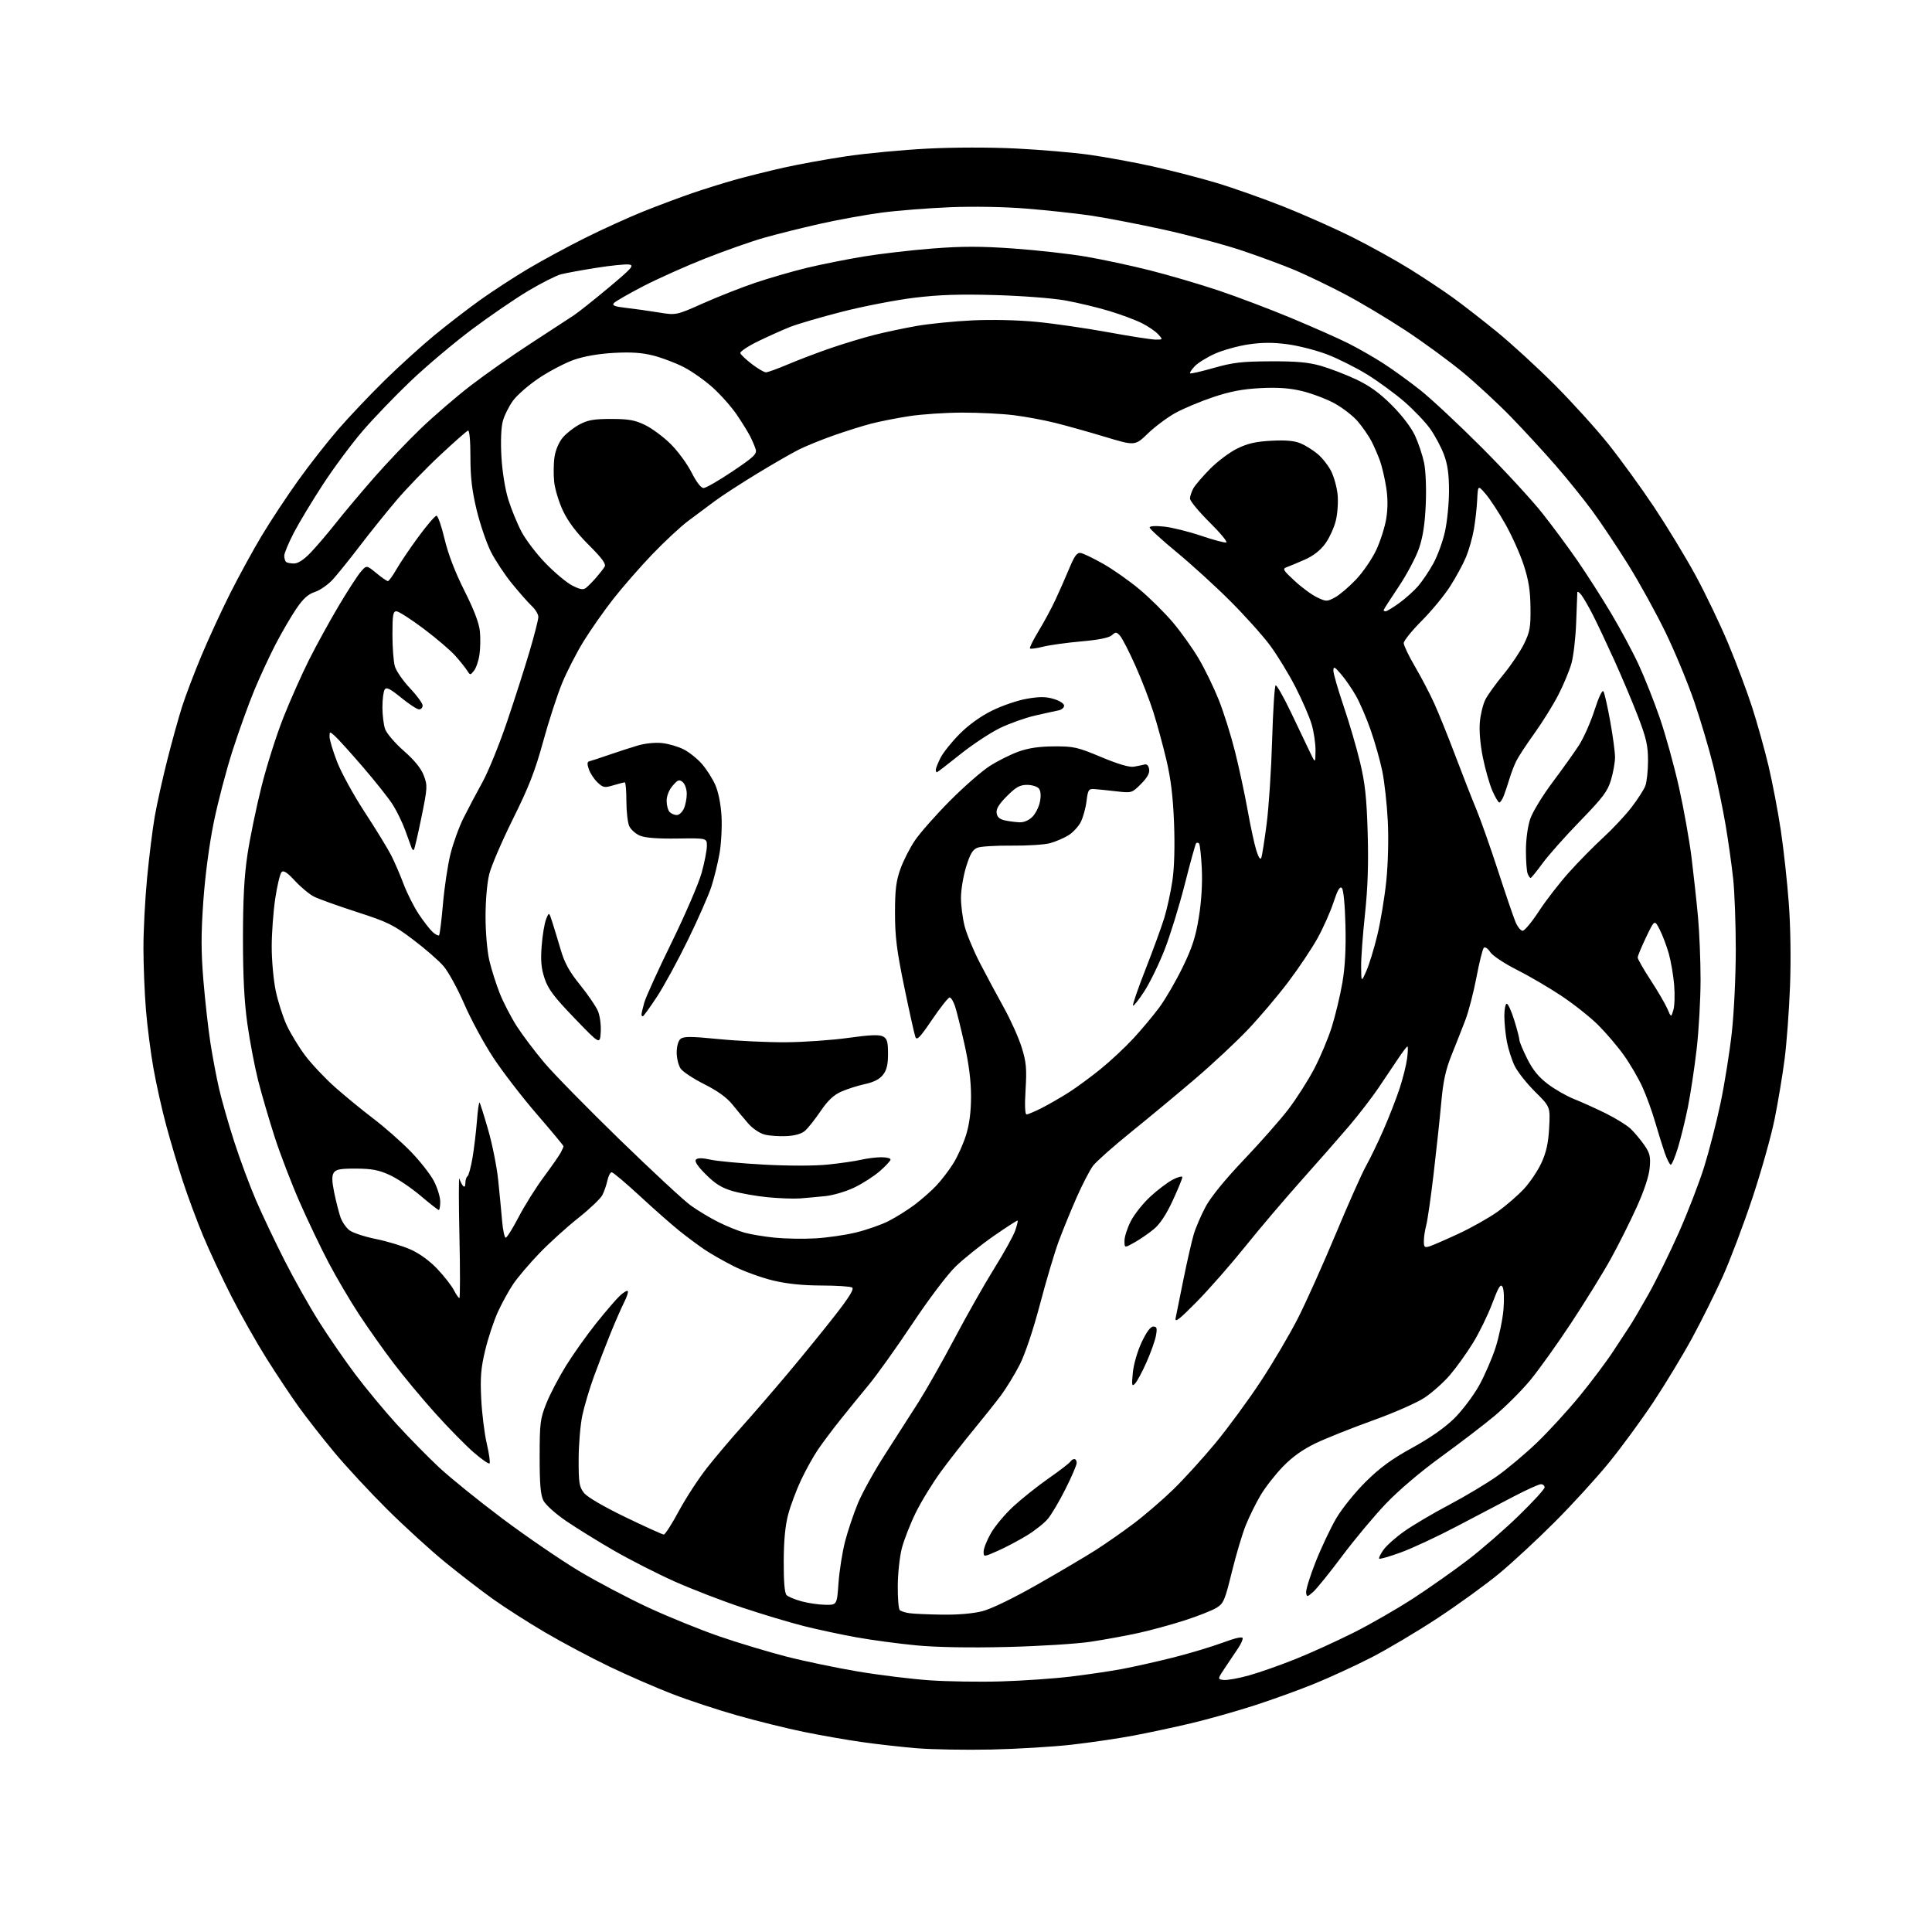<?xml version="1.0" encoding="UTF-8" standalone="no"?>
<svg 
  version="1.1" 
  xmlns="http://www.w3.org/2000/svg" 
  xmlns:xlink="http://www.w3.org/1999/xlink" 
  xmlns:svg="http://www.w3.org/2000/svg"
  xmlns:rdf="http://www.w3.org/1999/02/22-rdf-syntax-ns#"
  xmlns:cc="http://creativecommons.org/ns#"
  xmlns:dc="http://purl.org/dc/elements/1.1/"
  viewBox="0 0 768 768"
  width="768"
  height="768"
>
<style>svg {background-color: white; }</style>"
<path stroke="none" fill="black" fill-rule="evenodd" d="M394.00,695.47C383.82,695.68 370.55,695.46 364.50,694.96C358.45,694.46 348.55,693.35 342.50,692.48C336.45,691.62 326.10,689.80 319.50,688.45C312.90,687.10 301.09,684.18 293.26,681.96C285.42,679.75 273.72,675.89 267.26,673.39C260.79,670.90 249.52,665.99 242.22,662.48C234.91,658.97 223.44,652.87 216.72,648.93C210.00,644.98 200.68,639.02 196.00,635.68C191.32,632.34 182.78,625.76 177.01,621.05C171.24,616.35 160.85,606.88 153.93,600.00C147.00,593.12 137.52,582.90 132.85,577.27C128.17,571.65 121.84,563.55 118.76,559.27C115.69,555.00 109.92,546.33 105.94,540.00C101.96,533.67 95.67,522.55 91.96,515.27C88.26,508.00 83.21,497.20 80.74,491.27C78.28,485.35 74.64,475.55 72.66,469.50C70.68,463.45 67.71,453.46 66.05,447.29C64.39,441.13 62.13,431.00 61.02,424.79C59.91,418.58 58.56,408.10 58.02,401.50C57.48,394.90 57.02,383.83 57.02,376.91C57.01,369.99 57.66,357.39 58.48,348.91C59.29,340.43 60.66,329.46 61.52,324.52C62.39,319.58 64.63,309.45 66.52,302.02C68.40,294.58 71.06,285.01 72.43,280.75C73.79,276.49 77.22,267.49 80.03,260.75C82.85,254.01 87.98,242.88 91.43,236.00C94.89,229.12 100.55,218.78 104.01,213.00C107.47,207.22 114.01,197.32 118.53,191.00C123.06,184.68 130.29,175.45 134.60,170.50C138.91,165.55 147.15,156.87 152.90,151.22C158.66,145.56 167.58,137.47 172.72,133.24C177.87,129.01 186.00,122.74 190.79,119.31C195.58,115.88 204.09,110.34 209.69,106.99C215.30,103.65 225.65,98.04 232.69,94.53C239.74,91.02 250.22,86.26 256.00,83.95C261.77,81.65 270.32,78.45 275.00,76.84C279.68,75.24 287.32,72.84 292.00,71.52C296.68,70.20 305.45,68.01 311.50,66.65C317.55,65.29 328.86,63.24 336.63,62.09C344.41,60.94 358.81,59.59 368.63,59.08C379.15,58.54 393.70,58.52 404.00,59.04C413.62,59.52 426.68,60.64 433.00,61.52C439.32,62.40 450.57,64.47 458.00,66.10C465.43,67.74 476.90,70.70 483.50,72.68C490.10,74.66 502.14,78.92 510.27,82.14C518.39,85.36 530.76,90.87 537.77,94.38C544.77,97.89 555.00,103.57 560.50,106.99C566.00,110.42 573.65,115.49 577.50,118.27C581.35,121.05 589.23,127.17 595.00,131.87C600.77,136.57 611.13,146.06 618.01,152.96C624.90,159.86 634.49,170.45 639.33,176.50C644.17,182.55 652.34,193.80 657.48,201.50C662.61,209.20 670.03,221.41 673.97,228.64C677.90,235.86 683.75,248.07 686.97,255.76C690.19,263.45 694.47,274.86 696.49,281.11C698.51,287.36 701.45,297.88 703.02,304.48C704.58,311.09 706.78,322.57 707.89,330.00C709.01,337.43 710.44,350.48 711.07,359.00C711.77,368.32 711.96,381.47 711.56,392.00C711.20,401.62 710.23,414.68 709.41,421.00C708.60,427.32 706.81,438.05 705.44,444.84C704.07,451.63 700.08,465.80 696.57,476.34C693.06,486.88 687.76,500.90 684.78,507.51C681.80,514.11 676.34,525.08 672.65,531.88C668.95,538.68 662.03,550.12 657.27,557.30C652.51,564.47 644.55,575.33 639.59,581.42C634.62,587.52 624.92,598.14 618.03,605.03C611.14,611.93 601.23,621.12 596.00,625.45C590.77,629.79 579.75,637.78 571.50,643.21C563.25,648.63 551.30,655.73 544.94,658.98C538.58,662.22 528.46,666.89 522.44,669.33C516.42,671.78 505.70,675.66 498.61,677.95C491.52,680.24 480.27,683.41 473.61,685.00C466.95,686.58 456.55,688.80 450.50,689.94C444.45,691.08 433.43,692.70 426.00,693.54C418.57,694.38 404.18,695.25 394.00,695.47zM398.00,668.38C406.52,668.13 418.94,667.27 425.60,666.47C432.25,665.67 441.47,664.31 446.10,663.44C450.72,662.57 459.75,660.55 466.16,658.94C472.57,657.33 481.46,654.67 485.91,653.03C491.33,651.03 494.00,650.45 493.99,651.28C493.99,651.95 493.20,653.66 492.24,655.09C491.29,656.51 489.02,659.89 487.21,662.59C483.91,667.50 483.91,667.50 486.42,667.81C487.80,667.98 492.36,667.16 496.57,665.98C500.77,664.80 509.07,661.88 515.01,659.49C520.96,657.11 531.32,652.39 538.05,649.02C544.78,645.64 555.49,639.48 561.86,635.33C568.23,631.17 577.94,624.34 583.43,620.14C588.93,615.94 598.06,608.00 603.72,602.50C609.38,597.00 614.01,591.94 614.01,591.25C614.00,590.56 613.34,590.00 612.53,590.00C611.72,590.00 606.89,592.18 601.78,594.85C596.68,597.51 586.33,602.93 578.80,606.90C571.26,610.86 561.42,615.45 556.92,617.09C552.42,618.73 548.52,619.86 548.26,619.59C548.00,619.33 548.76,617.74 549.96,616.06C551.15,614.38 554.91,611.05 558.32,608.65C561.72,606.26 569.67,601.56 576.00,598.22C582.33,594.87 590.85,589.78 594.94,586.91C599.03,584.03 606.18,578.04 610.83,573.59C615.49,569.14 623.19,560.73 627.96,554.91C632.73,549.08 638.80,540.98 641.44,536.91C644.09,532.83 647.01,528.38 647.95,527.00C648.88,525.62 652.18,520.00 655.28,514.50C658.37,509.00 663.82,497.94 667.37,489.92C670.93,481.91 675.44,470.21 677.41,463.92C679.38,457.64 682.32,446.20 683.94,438.50C685.56,430.80 687.58,418.11 688.44,410.29C689.30,402.48 690.00,387.72 690.00,377.50C690.00,367.28 689.53,354.55 688.95,349.21C688.37,343.87 687.03,334.32 685.96,328.00C684.90,321.68 682.70,311.10 681.07,304.50C679.45,297.90 676.05,286.43 673.52,279.00C670.98,271.57 665.86,259.20 662.13,251.50C658.40,243.80 651.71,231.65 647.26,224.50C642.81,217.35 636.35,207.68 632.90,203.00C629.45,198.32 622.91,190.22 618.37,185.00C613.83,179.78 605.93,171.18 600.81,165.91C595.69,160.63 587.07,152.64 581.66,148.14C576.25,143.65 565.90,136.07 558.66,131.31C551.42,126.55 540.55,120.06 534.50,116.89C528.45,113.71 519.73,109.51 515.12,107.54C510.51,105.57 500.83,101.99 493.62,99.57C486.40,97.16 472.18,93.37 462.00,91.15C451.82,88.93 438.77,86.43 433.00,85.60C427.23,84.78 415.98,83.57 408.00,82.92C399.40,82.22 387.11,82.00 377.79,82.37C369.15,82.72 356.89,83.68 350.56,84.51C344.22,85.34 333.06,87.37 325.77,89.01C318.47,90.66 308.45,93.17 303.50,94.58C298.55,96.00 288.20,99.65 280.50,102.68C272.80,105.71 261.66,110.69 255.74,113.75C249.83,116.81 244.54,119.85 243.99,120.52C243.23,121.42 244.41,121.88 248.74,122.37C251.91,122.72 257.71,123.54 261.64,124.18C268.78,125.35 268.78,125.35 279.46,120.59C285.34,117.97 294.72,114.27 300.32,112.38C305.92,110.49 315.10,107.84 320.72,106.48C326.34,105.12 336.47,103.10 343.22,101.98C349.97,100.87 362.36,99.43 370.75,98.78C382.49,97.87 389.86,97.87 402.81,98.78C412.07,99.44 425.00,100.88 431.57,102.00C438.13,103.12 449.67,105.59 457.20,107.49C464.74,109.40 476.98,112.99 484.39,115.48C491.81,117.97 504.87,122.92 513.41,126.48C521.95,130.04 532.13,134.55 536.02,136.51C539.91,138.47 546.11,142.01 549.79,144.38C553.48,146.75 560.10,151.53 564.50,155.01C568.90,158.49 579.94,168.80 589.04,177.92C598.14,187.04 608.96,198.78 613.09,204.00C617.22,209.22 623.55,217.78 627.15,223.00C630.75,228.22 636.71,237.54 640.38,243.69C644.06,249.85 649.01,259.07 651.38,264.19C653.76,269.31 657.57,278.93 659.85,285.56C662.13,292.20 665.55,304.57 667.44,313.06C669.33,321.55 671.58,334.12 672.43,341.00C673.27,347.88 674.43,358.45 674.98,364.50C675.54,370.55 676.00,381.80 676.00,389.50C676.00,397.20 675.30,409.57 674.45,417.00C673.59,424.43 672.02,434.83 670.96,440.12C669.89,445.41 668.09,452.72 666.97,456.37C665.84,460.02 664.58,463.00 664.16,463.00C663.74,463.00 662.66,460.86 661.75,458.25C660.85,455.64 659.13,450.12 657.94,446.00C656.75,441.88 654.49,435.64 652.91,432.15C651.33,428.66 648.00,422.95 645.50,419.45C643.01,415.96 638.39,410.54 635.23,407.40C632.08,404.27 625.45,399.03 620.50,395.75C615.55,392.47 607.57,387.81 602.77,385.40C597.90,382.94 593.31,379.88 592.38,378.45C591.43,377.01 590.33,376.27 589.84,376.76C589.36,377.24 588.05,382.50 586.92,388.46C585.79,394.41 583.82,402.03 582.54,405.39C581.25,408.75 578.80,415.00 577.07,419.28C574.67,425.24 573.70,429.68 572.92,438.28C572.36,444.45 571.00,457.15 569.90,466.50C568.80,475.85 567.48,485.07 566.96,487.00C566.44,488.93 566.01,491.77 566.01,493.32C566.00,495.78 566.28,496.05 568.25,495.44C569.49,495.06 574.70,492.79 579.83,490.40C584.96,488.02 591.94,484.08 595.34,481.65C598.74,479.22 603.47,475.12 605.85,472.54C608.23,469.96 611.35,465.30 612.78,462.18C614.70,457.98 615.49,454.34 615.82,448.23C616.25,439.96 616.25,439.96 610.21,433.97C606.89,430.68 603.24,426.06 602.10,423.71C600.96,421.36 599.57,417.02 599.01,414.08C598.46,411.14 598.00,406.54 598.00,403.86C598.00,401.19 598.43,399.00 598.96,399.00C599.49,399.00 600.84,401.97 601.96,405.61C603.08,409.24 604.00,412.77 604.00,413.45C604.00,414.12 605.39,417.47 607.10,420.88C609.33,425.35 611.64,428.17 615.35,430.97C618.18,433.10 622.86,435.77 625.74,436.90C628.62,438.04 634.25,440.58 638.24,442.54C642.23,444.51 646.73,447.30 648.23,448.73C649.73,450.17 652.15,453.05 653.61,455.15C655.87,458.42 656.18,459.73 655.78,464.23C655.48,467.58 653.58,473.32 650.55,480.00C647.93,485.77 643.34,494.93 640.34,500.36C637.35,505.78 630.26,517.25 624.59,525.86C618.92,534.46 611.49,544.84 608.07,548.93C604.65,553.01 598.40,559.24 594.18,562.78C589.96,566.31 580.37,573.65 572.87,579.09C564.63,585.07 555.91,592.49 550.82,597.84C546.18,602.71 538.38,612.05 533.49,618.60C528.60,625.14 523.45,631.52 522.05,632.76C519.65,634.89 519.48,634.91 519.20,633.13C519.03,632.09 520.74,626.57 522.99,620.87C525.25,615.17 528.95,607.35 531.21,603.50C533.48,599.65 538.75,593.12 542.92,589.00C548.59,583.39 553.26,579.98 561.42,575.50C568.47,571.63 574.39,567.49 578.10,563.83C581.26,560.70 585.68,554.85 587.93,550.83C590.17,546.80 593.14,539.96 594.53,535.62C595.91,531.29 597.32,524.50 597.66,520.53C598.00,516.46 597.84,512.54 597.30,511.57C596.52,510.17 595.71,511.46 593.17,518.21C591.43,522.81 587.99,529.86 585.51,533.87C583.04,537.88 578.95,543.58 576.42,546.54C573.89,549.50 569.34,553.57 566.30,555.59C563.25,557.62 554.04,561.67 545.64,564.68C537.31,567.67 527.12,571.74 523.00,573.71C517.89,576.17 513.75,579.11 510.00,582.98C506.98,586.10 502.99,591.20 501.15,594.30C499.30,597.40 496.65,602.77 495.25,606.22C493.85,609.67 491.35,618.07 489.68,624.87C486.92,636.17 486.39,637.40 483.58,639.13C481.88,640.18 476.23,642.41 471.00,644.10C465.77,645.79 457.47,648.06 452.55,649.14C447.62,650.22 439.07,651.79 433.55,652.62C428.02,653.46 413.07,654.39 400.32,654.70C385.55,655.06 372.50,654.83 364.37,654.07C357.35,653.41 346.63,651.97 340.55,650.88C334.47,649.79 325.00,647.76 319.50,646.38C314.00,644.99 302.98,641.68 295.00,639.02C287.02,636.36 274.91,631.68 268.07,628.62C261.24,625.56 250.44,620.06 244.07,616.39C237.71,612.72 229.13,607.41 225.01,604.60C220.83,601.75 216.85,598.16 216.01,596.49C214.88,594.23 214.51,589.95 214.52,579.00C214.53,565.69 214.75,563.96 217.17,557.89C218.62,554.25 222.14,547.52 224.99,542.92C227.84,538.32 233.24,530.72 236.99,526.03C240.74,521.34 244.97,516.41 246.40,515.08C247.82,513.75 249.24,512.91 249.54,513.21C249.85,513.51 249.21,515.50 248.13,517.63C247.05,519.76 244.61,525.33 242.71,530.00C240.82,534.67 237.84,542.40 236.10,547.17C234.36,551.93 232.28,558.91 231.48,562.67C230.69,566.43 230.03,574.28 230.02,580.12C230.00,589.45 230.26,591.06 232.13,593.44C233.43,595.10 239.84,598.85 248.59,603.08C256.47,606.88 263.34,610.00 263.87,610.00C264.40,610.00 267.12,605.76 269.91,600.57C272.71,595.38 277.78,587.62 281.18,583.32C284.58,579.02 290.80,571.67 295.00,567.00C299.20,562.33 307.47,552.75 313.37,545.73C319.27,538.70 327.67,528.37 332.03,522.77C337.62,515.60 339.60,512.36 338.73,511.81C338.05,511.38 332.55,511.02 326.50,511.01C319.06,510.99 312.83,510.35 307.26,509.01C302.73,507.92 295.75,505.39 291.76,503.39C287.77,501.38 282.48,498.36 280.00,496.68C277.52,495.00 273.02,491.65 270.00,489.23C266.98,486.80 259.92,480.59 254.33,475.41C248.73,470.24 243.71,466.00 243.16,466.00C242.61,466.00 241.84,467.46 241.46,469.25C241.07,471.04 240.17,473.65 239.45,475.06C238.73,476.47 234.40,480.59 229.82,484.22C225.25,487.85 218.32,494.12 214.44,498.16C210.55,502.20 205.90,507.67 204.09,510.31C202.29,512.96 199.50,518.04 197.88,521.60C196.26,525.17 194.00,532.00 192.86,536.79C191.17,543.83 190.87,547.52 191.29,556.00C191.57,561.77 192.56,569.79 193.49,573.82C194.43,577.85 194.93,581.41 194.60,581.73C194.28,582.06 191.42,580.07 188.26,577.32C185.09,574.57 178.28,567.64 173.13,561.91C167.97,556.19 160.47,547.17 156.45,541.89C152.42,536.60 146.22,527.82 142.66,522.39C139.10,516.95 133.70,507.77 130.66,502.00C127.62,496.23 122.45,485.43 119.18,478.00C115.91,470.57 111.42,458.88 109.19,452.00C106.97,445.12 104.01,434.99 102.61,429.48C101.22,423.96 99.29,413.84 98.33,406.98C97.10,398.21 96.58,388.11 96.58,373.00C96.59,357.37 97.08,348.23 98.40,339.50C99.40,332.90 101.91,320.75 103.99,312.50C106.06,304.25 110.00,291.88 112.74,285.00C115.48,278.12 120.04,267.88 122.88,262.23C125.72,256.58 130.96,247.04 134.53,241.02C138.10,235.01 142.08,228.85 143.37,227.35C145.72,224.62 145.72,224.62 149.59,227.81C151.72,229.57 153.78,231.00 154.19,231.00C154.59,231.00 156.14,228.86 157.63,226.25C159.13,223.64 163.08,217.79 166.42,213.26C169.77,208.72 172.96,205.01 173.51,205.01C174.07,205.00 175.51,209.16 176.72,214.25C178.15,220.28 180.90,227.43 184.61,234.81C188.43,242.40 190.46,247.73 190.77,251.01C191.03,253.69 190.95,257.88 190.58,260.31C190.22,262.74 189.25,265.58 188.42,266.61C186.96,268.46 186.90,268.46 185.71,266.58C185.05,265.52 182.96,262.91 181.08,260.78C179.21,258.64 173.51,253.77 168.43,249.95C163.35,246.13 158.47,243.00 157.59,243.00C156.25,243.00 156.00,244.45 156.00,252.26C156.00,257.35 156.43,263.02 156.96,264.87C157.49,266.72 160.19,270.63 162.96,273.55C165.73,276.48 168.00,279.58 168.00,280.44C168.00,281.30 167.37,282.00 166.59,282.00C165.82,282.00 162.62,279.91 159.49,277.36C155.00,273.71 153.60,273.02 152.91,274.11C152.43,274.87 152.02,278.02 152.02,281.10C152.01,284.18 152.49,288.10 153.08,289.80C153.67,291.50 157.01,295.40 160.50,298.47C164.77,302.21 167.38,305.42 168.46,308.27C169.98,312.29 169.94,313.10 167.52,324.92C166.13,331.76 164.77,337.56 164.52,337.82C164.26,338.08 163.83,337.66 163.56,336.89C163.29,336.13 162.15,333.00 161.04,329.95C159.92,326.90 157.71,322.36 156.13,319.87C154.55,317.38 149.22,310.65 144.28,304.92C139.34,299.19 134.33,293.64 133.15,292.60C131.02,290.71 131.00,290.72 131.00,292.88C131.00,294.08 132.35,298.58 134.01,302.87C135.67,307.16 140.64,316.21 145.06,322.96C149.48,329.72 154.19,337.42 155.53,340.06C156.87,342.71 159.09,347.84 160.45,351.47C161.82,355.09 164.52,360.45 166.45,363.36C168.39,366.28 170.88,369.49 171.99,370.49C173.10,371.50 174.25,372.09 174.53,371.80C174.82,371.52 175.51,365.93 176.08,359.39C176.64,352.85 177.97,343.96 179.03,339.64C180.09,335.32 182.45,328.79 184.27,325.14C186.09,321.49 189.48,315.09 191.79,310.92C194.10,306.74 198.49,295.94 201.55,286.92C204.61,277.89 208.66,265.24 210.55,258.81C212.45,252.38 214.00,246.27 214.00,245.24C214.00,244.20 212.84,242.26 211.41,240.92C209.99,239.59 206.44,235.57 203.53,232.00C200.62,228.43 196.83,222.69 195.10,219.25C193.38,215.81 190.85,208.38 189.48,202.75C187.63,195.07 187.00,189.78 187.00,181.67C187.00,175.13 186.62,170.97 186.03,171.17C185.50,171.35 180.49,175.77 174.90,180.99C169.31,186.21 161.48,194.31 157.52,198.99C153.55,203.67 147.05,211.76 143.08,216.96C139.10,222.17 134.29,228.15 132.39,230.25C130.50,232.35 127.27,234.62 125.22,235.29C122.47,236.19 120.53,237.94 117.77,242.00C115.72,245.03 112.05,251.32 109.61,256.00C107.18,260.68 103.35,268.93 101.10,274.35C98.85,279.77 94.96,290.57 92.46,298.35C89.95,306.13 86.57,319.02 84.95,327.00C83.17,335.74 81.53,348.16 80.82,358.29C79.90,371.38 79.91,378.33 80.86,389.79C81.54,397.88 82.78,409.00 83.63,414.50C84.48,420.00 86.04,428.24 87.09,432.80C88.14,437.37 90.85,446.82 93.10,453.80C95.35,460.79 99.23,471.23 101.71,477.00C104.20,482.77 109.31,493.57 113.09,501.00C116.86,508.43 123.00,519.34 126.73,525.25C130.45,531.17 136.96,540.62 141.19,546.25C145.43,551.89 152.85,560.84 157.69,566.15C162.54,571.46 170.12,579.18 174.54,583.31C178.97,587.44 190.29,596.60 199.71,603.66C209.13,610.72 222.75,620.04 229.97,624.38C237.18,628.71 249.71,635.31 257.80,639.06C265.88,642.80 278.57,647.95 286.00,650.50C293.43,653.05 305.35,656.65 312.50,658.49C319.65,660.33 332.51,663.01 341.07,664.45C349.64,665.89 362.46,667.46 369.57,667.95C376.68,668.44 389.48,668.64 398.00,668.38zM374.54,641.85C380.81,641.94 386.82,641.42 390.54,640.46C394.13,639.53 402.87,635.29 412.50,629.80C421.30,624.79 431.65,618.67 435.50,616.21C439.35,613.76 446.10,609.05 450.50,605.75C454.90,602.45 462.03,596.32 466.35,592.12C470.67,587.93 478.29,579.55 483.28,573.50C488.27,567.45 496.33,556.46 501.19,549.07C506.05,541.68 512.68,530.43 515.92,524.07C519.16,517.71 525.94,502.60 530.99,490.50C536.04,478.40 541.45,466.25 543.01,463.50C544.56,460.75 547.66,454.36 549.88,449.30C552.10,444.24 555.00,436.81 556.33,432.80C557.65,428.78 559.01,423.36 559.35,420.75C559.69,418.14 559.74,416.00 559.47,416.00C559.20,416.00 557.52,418.20 555.74,420.89C553.96,423.58 550.40,428.87 547.84,432.64C545.27,436.41 540.12,443.10 536.38,447.50C532.64,451.90 524.15,461.57 517.52,469.00C510.88,476.43 500.75,488.35 495.01,495.50C489.26,502.65 480.58,512.55 475.70,517.50C468.81,524.50 466.95,525.94 467.32,524.00C467.58,522.62 468.99,515.65 470.45,508.50C471.91,501.35 473.74,493.35 474.51,490.73C475.28,488.11 477.39,483.18 479.20,479.78C481.29,475.86 486.86,469.01 494.49,460.98C501.10,454.04 509.07,444.99 512.21,440.87C515.34,436.76 519.92,429.59 522.37,424.95C524.82,420.30 528.00,412.74 529.43,408.14C530.87,403.54 532.75,395.67 533.61,390.67C534.68,384.45 535.07,377.21 534.84,367.83C534.64,359.68 534.06,353.65 533.41,353.00C532.61,352.21 531.70,353.79 530.08,358.71C528.86,362.44 526.02,368.83 523.77,372.90C521.53,376.97 516.27,384.83 512.10,390.35C507.92,395.88 500.70,404.40 496.05,409.29C491.41,414.18 481.96,423.00 475.05,428.89C468.15,434.78 456.74,444.26 449.69,449.95C442.65,455.63 435.82,461.69 434.52,463.39C433.23,465.10 430.28,470.77 427.98,476.00C425.68,481.23 422.46,489.09 420.84,493.47C419.21,497.86 415.88,509.07 413.43,518.39C410.75,528.56 407.53,538.16 405.38,542.42C403.41,546.31 399.93,551.98 397.66,555.00C395.38,558.02 390.54,564.10 386.90,568.50C383.27,572.90 377.53,580.24 374.16,584.81C370.79,589.39 366.23,596.81 364.03,601.31C361.82,605.82 359.33,612.20 358.48,615.50C357.63,618.80 356.91,625.49 356.88,630.36C356.84,635.23 357.19,639.58 357.66,640.03C358.12,640.48 359.85,641.04 361.50,641.27C363.15,641.51 369.02,641.77 374.54,641.85zM328.10,637.93C332.70,638.00 332.70,638.00 333.32,629.25C333.67,624.44 334.83,617.05 335.91,612.82C337.00,608.60 339.31,601.72 341.05,597.53C342.79,593.35 347.62,584.65 351.77,578.21C355.92,571.77 361.91,562.43 365.07,557.45C368.23,552.47 374.73,541.00 379.51,531.95C384.29,522.90 391.36,510.43 395.22,504.23C399.09,498.03 402.83,491.28 403.54,489.23C404.24,487.18 404.69,485.37 404.53,485.20C404.37,485.04 400.04,487.83 394.91,491.40C389.78,494.98 382.99,500.43 379.82,503.51C376.53,506.71 369.14,516.50 362.61,526.31C356.32,535.76 348.54,546.65 345.33,550.51C342.13,554.37 337.00,560.67 333.94,564.51C330.88,568.35 326.92,573.64 325.14,576.26C323.36,578.87 320.36,584.27 318.47,588.26C316.59,592.24 314.27,598.42 313.32,602.00C312.14,606.41 311.57,612.42 311.54,620.70C311.51,628.85 311.90,633.30 312.69,634.09C313.34,634.74 316.04,635.86 318.69,636.57C321.34,637.28 325.57,637.90 328.10,637.93zM396.61,616.50C391.00,618.97 391.00,618.97 391.01,616.74C391.01,615.51 392.33,612.22 393.92,609.44C395.52,606.66 399.50,601.90 402.78,598.87C406.05,595.84 412.35,590.82 416.79,587.71C421.22,584.61 425.13,581.60 425.48,581.03C425.83,580.46 426.54,580.00 427.06,580.00C427.58,580.00 428.00,580.68 428.00,581.52C428.00,582.36 426.01,587.01 423.57,591.86C421.13,596.71 417.96,602.08 416.51,603.80C415.07,605.52 411.26,608.52 408.05,610.47C404.84,612.42 399.69,615.13 396.61,616.50zM451.20,550.00C449.94,551.31 449.83,550.77 450.31,545.69C450.63,542.39 452.14,537.17 453.80,533.61C455.73,529.50 457.33,527.33 458.45,527.33C459.87,527.33 460.05,527.95 459.51,530.92C459.16,532.89 457.47,537.65 455.76,541.50C454.05,545.35 452.00,549.17 451.20,550.00zM182.61,516.00C182.92,516.00 182.93,504.86 182.63,491.25C182.33,477.64 182.33,467.40 182.64,468.50C182.94,469.60 183.60,470.93 184.10,471.45C184.65,472.03 185.00,471.57 185.00,470.26C185.00,469.08 185.37,467.89 185.83,467.60C186.29,467.32 187.18,464.03 187.82,460.30C188.45,456.56 189.24,449.98 189.58,445.68C189.91,441.37 190.38,438.05 190.62,438.29C190.87,438.53 192.41,443.40 194.05,449.12C195.70,454.83 197.48,463.77 198.03,469.00C198.57,474.23 199.27,481.54 199.59,485.25C199.90,488.96 200.55,492.00 201.03,492.00C201.51,492.00 203.82,488.30 206.17,483.79C208.52,479.27 212.99,472.14 216.11,467.94C219.22,463.74 222.27,459.36 222.88,458.22C223.50,457.07 224.00,455.91 224.00,455.65C224.00,455.38 219.20,449.61 213.34,442.83C207.48,436.05 199.66,425.89 195.97,420.24C192.27,414.60 187.12,405.07 184.53,399.06C181.93,393.05 178.24,386.31 176.34,384.09C174.44,381.86 168.97,377.10 164.19,373.50C156.38,367.61 154.12,366.50 141.78,362.51C134.23,360.07 126.58,357.33 124.78,356.40C122.97,355.48 119.59,352.67 117.26,350.15C114.18,346.82 112.73,345.87 111.93,346.67C111.32,347.28 110.19,351.99 109.42,357.14C108.65,362.29 108.01,370.91 108.01,376.29C108.00,381.68 108.71,389.53 109.58,393.75C110.45,397.96 112.41,404.13 113.93,407.45C115.46,410.78 118.82,416.29 121.40,419.71C123.99,423.12 129.34,428.78 133.30,432.28C137.26,435.79 144.10,441.39 148.50,444.73C152.90,448.08 159.50,453.89 163.18,457.66C166.85,461.42 171.01,466.70 172.43,469.40C173.84,472.09 175.00,475.81 175.00,477.65C175.00,479.49 174.74,481.00 174.43,481.00C174.11,481.00 170.85,478.45 167.18,475.33C163.50,472.22 158.03,468.52 155.00,467.13C150.63,465.11 147.89,464.58 141.62,464.54C135.28,464.51 133.54,464.83 132.66,466.20C131.87,467.43 131.93,469.58 132.85,474.06C133.55,477.45 134.66,481.82 135.31,483.77C135.97,485.71 137.62,488.12 139.00,489.12C140.38,490.12 145.10,491.66 149.50,492.54C153.90,493.43 160.08,495.30 163.22,496.70C166.77,498.28 170.81,501.22 173.85,504.43C176.54,507.28 179.49,511.05 180.40,512.81C181.31,514.56 182.30,516.00 182.61,516.00zM450.99,493.89C447.00,496.13 447.00,496.13 447.00,493.21C447.00,491.61 448.14,488.09 449.53,485.40C450.91,482.70 454.40,478.32 457.28,475.66C460.15,473.01 464.19,469.96 466.25,468.89C468.31,467.83 470.00,467.41 470.00,467.96C470.00,468.51 468.27,472.71 466.16,477.28C463.59,482.84 461.10,486.60 458.64,488.62C456.62,490.29 453.18,492.66 450.99,493.89zM324.00,492.28C328.68,492.02 335.96,490.97 340.18,489.95C344.41,488.93 350.24,486.90 353.14,485.43C356.04,483.96 360.69,481.06 363.46,478.99C366.23,476.91 370.14,473.48 372.15,471.36C374.16,469.24 377.22,465.25 378.94,462.50C380.66,459.75 382.96,454.64 384.04,451.14C385.37,446.82 386.00,441.91 386.00,435.77C386.00,429.68 385.15,422.96 383.40,415.13C381.97,408.75 380.28,401.95 379.65,400.03C379.02,398.10 378.05,396.52 377.50,396.51C376.95,396.51 373.82,400.46 370.54,405.30C365.63,412.53 364.45,413.75 363.87,412.17C363.48,411.12 361.50,402.21 359.47,392.38C356.47,377.85 355.78,372.35 355.78,363.00C355.77,353.82 356.20,350.29 357.90,345.50C359.06,342.20 361.70,337.02 363.76,334.00C365.82,330.98 372.06,323.92 377.62,318.32C383.19,312.72 390.31,306.50 393.45,304.49C396.59,302.48 401.71,299.92 404.83,298.79C408.80,297.36 413.05,296.73 419.00,296.70C426.81,296.65 428.33,297.00 437.73,300.94C444.48,303.77 448.90,305.07 450.73,304.77C452.25,304.51 454.16,304.12 454.98,303.90C455.90,303.65 456.58,304.35 456.80,305.78C457.04,307.35 456.02,309.18 453.54,311.66C449.95,315.25 449.89,315.27 443.71,314.56C440.30,314.16 436.38,313.76 435.01,313.67C432.74,313.51 432.47,313.94 431.90,318.54C431.55,321.31 430.51,325.04 429.59,326.83C428.66,328.62 426.46,330.97 424.70,332.06C422.94,333.14 419.70,334.53 417.50,335.15C415.30,335.77 408.45,336.22 402.27,336.15C396.10,336.09 389.94,336.45 388.58,336.97C386.66,337.70 385.65,339.40 384.05,344.56C382.92,348.22 382.00,353.77 382.00,356.90C382.00,360.02 382.67,365.14 383.48,368.28C384.30,371.41 387.01,377.92 389.50,382.74C391.99,387.56 396.27,395.55 399.02,400.50C401.77,405.45 404.98,412.60 406.15,416.40C407.96,422.25 408.19,424.79 407.68,433.15C407.30,439.40 407.45,443.00 408.08,443.00C408.62,443.00 411.32,441.86 414.07,440.47C416.82,439.07 421.64,436.30 424.78,434.30C427.93,432.30 433.67,428.08 437.55,424.93C441.43,421.78 447.25,416.34 450.48,412.85C453.72,409.36 458.37,403.80 460.82,400.50C463.27,397.20 467.45,390.00 470.12,384.50C473.96,376.60 475.31,372.40 476.58,364.50C477.60,358.15 478.02,351.11 477.73,345.22C477.48,340.12 476.99,335.66 476.64,335.30C476.29,334.95 475.77,334.90 475.49,335.18C475.21,335.46 473.18,342.77 470.99,351.42C468.79,360.08 465.18,371.80 462.96,377.48C460.74,383.16 457.12,390.60 454.91,394.02C452.70,397.43 450.67,400.00 450.40,399.73C450.12,399.46 452.35,392.99 455.34,385.37C458.34,377.74 461.70,368.52 462.82,364.89C463.94,361.25 465.39,354.56 466.06,350.02C466.82,344.81 467.05,336.38 466.70,327.13C466.29,316.66 465.42,309.52 463.64,302.00C462.27,296.23 459.94,287.68 458.46,283.00C456.97,278.32 453.75,270.00 451.29,264.50C448.83,259.00 446.11,253.71 445.24,252.74C443.83,251.16 443.51,251.13 441.98,252.52C440.86,253.53 436.73,254.36 429.79,254.97C424.02,255.48 417.19,256.43 414.61,257.08C412.03,257.73 409.70,258.04 409.44,257.77C409.17,257.50 410.70,254.41 412.83,250.89C414.97,247.38 417.98,241.80 419.52,238.50C421.06,235.20 423.54,229.57 425.03,226.00C427.15,220.90 428.14,219.57 429.62,219.82C430.65,220.00 434.70,221.95 438.60,224.16C442.51,226.38 449.02,230.96 453.07,234.36C457.12,237.75 463.08,243.67 466.32,247.51C469.56,251.36 474.17,257.83 476.56,261.91C478.96,265.98 482.51,273.30 484.46,278.17C486.41,283.03 489.32,292.30 490.94,298.76C492.56,305.22 494.81,315.68 495.94,322.00C497.07,328.32 498.62,335.52 499.39,338.00C500.28,340.84 501.01,341.95 501.38,341.00C501.70,340.18 502.66,334.10 503.51,327.50C504.37,320.90 505.35,305.92 505.69,294.21C506.04,282.50 506.66,272.71 507.08,272.45C507.49,272.19 510.25,277.05 513.21,283.24C516.16,289.43 519.54,296.52 520.73,299.00C522.88,303.50 522.88,303.50 522.94,298.43C522.97,295.64 522.28,290.92 521.40,287.93C520.52,284.94 517.60,278.23 514.91,273.00C512.22,267.77 507.68,260.35 504.82,256.50C501.96,252.65 494.87,244.75 489.06,238.94C483.25,233.13 473.66,224.39 467.75,219.51C461.84,214.64 457.00,210.22 457.00,209.68C457.00,209.10 459.28,208.96 462.75,209.33C465.91,209.66 472.54,211.31 477.47,212.98C482.40,214.65 486.90,215.84 487.47,215.63C488.04,215.41 485.01,211.77 480.75,207.55C476.49,203.32 473.02,199.10 473.04,198.18C473.05,197.26 473.66,195.44 474.38,194.13C475.10,192.83 478.10,189.34 481.05,186.36C483.99,183.38 488.85,179.75 491.84,178.29C495.97,176.27 499.25,175.52 505.40,175.20C511.10,174.90 514.56,175.21 517.01,176.24C518.93,177.04 521.98,178.95 523.79,180.47C525.61,182.00 528.01,185.05 529.13,187.25C530.25,189.45 531.41,193.62 531.71,196.51C532.01,199.40 531.71,204.06 531.03,206.86C530.36,209.67 528.47,213.81 526.84,216.07C524.86,218.79 522.11,220.95 518.68,222.46C515.83,223.72 512.60,225.07 511.50,225.46C509.71,226.09 510.03,226.65 514.64,230.91C517.46,233.53 521.48,236.48 523.57,237.46C527.21,239.19 527.48,239.19 530.69,237.47C532.52,236.48 536.28,233.28 539.06,230.35C541.83,227.42 545.44,222.14 547.08,218.63C548.73,215.12 550.51,209.50 551.06,206.13C551.71,202.06 551.70,197.89 551.02,193.64C550.46,190.13 549.37,185.47 548.60,183.28C547.83,181.10 546.29,177.55 545.19,175.40C544.08,173.26 541.59,169.67 539.66,167.43C537.73,165.19 533.48,161.94 530.22,160.20C526.96,158.46 521.19,156.31 517.40,155.41C512.46,154.25 507.79,153.93 500.96,154.29C493.98,154.65 488.97,155.61 482.26,157.86C477.22,159.55 470.48,162.37 467.30,164.12C464.11,165.87 459.18,169.55 456.34,172.28C451.19,177.25 451.19,177.25 439.34,173.68C432.83,171.71 423.90,169.21 419.50,168.11C415.10,167.01 407.69,165.63 403.03,165.05C398.37,164.47 389.14,164.01 382.53,164.02C375.91,164.03 366.45,164.66 361.50,165.42C356.55,166.17 349.69,167.53 346.26,168.42C342.82,169.32 336.07,171.44 331.26,173.14C326.44,174.84 320.25,177.36 317.50,178.74C314.75,180.13 307.32,184.40 301.00,188.24C294.68,192.09 287.14,196.98 284.25,199.11C281.36,201.25 276.53,204.85 273.51,207.12C270.49,209.38 264.02,215.41 259.14,220.51C254.26,225.62 247.32,233.57 243.72,238.19C240.11,242.80 234.88,250.26 232.09,254.76C229.30,259.26 225.43,266.78 223.49,271.46C221.55,276.15 218.14,286.63 215.92,294.74C212.72,306.43 210.23,312.83 203.93,325.50C199.56,334.30 195.31,344.18 194.49,347.46C193.61,350.97 193.01,357.96 193.01,364.46C193.02,370.73 193.68,378.25 194.53,381.87C195.36,385.38 197.22,391.23 198.66,394.87C200.11,398.52 203.17,404.43 205.47,408.00C207.77,411.57 212.70,418.10 216.42,422.50C220.14,426.90 233.61,440.63 246.34,453.01C259.08,465.39 271.75,477.15 274.50,479.14C277.25,481.13 282.21,484.12 285.53,485.78C288.84,487.44 293.56,489.35 296.03,490.02C298.49,490.70 303.88,491.59 308.00,492.00C312.12,492.41 319.32,492.54 324.00,492.28zM318.00,476.39C315.52,476.57 309.78,476.37 305.23,475.93C300.68,475.49 294.38,474.38 291.24,473.47C286.90,472.21 284.33,470.61 280.59,466.87C277.26,463.55 275.99,461.61 276.67,460.93C277.35,460.25 279.24,460.27 282.47,460.99C285.10,461.58 294.69,462.47 303.78,462.96C313.63,463.49 323.87,463.48 329.13,462.93C333.98,462.43 339.87,461.58 342.22,461.04C344.58,460.49 348.19,460.04 350.25,460.02C352.31,460.01 354.00,460.41 354.00,460.92C354.00,461.43 352.09,463.51 349.75,465.54C347.41,467.57 342.85,470.51 339.61,472.06C336.37,473.62 331.20,475.15 328.11,475.47C325.03,475.79 320.48,476.20 318.00,476.39zM312.73,451.62C309.86,451.77 305.93,451.51 304.02,451.03C302.04,450.53 299.23,448.66 297.52,446.70C295.86,444.80 293.00,441.38 291.17,439.09C288.93,436.30 285.26,433.65 279.99,431.00C275.68,428.83 271.44,426.04 270.58,424.80C269.71,423.57 269.00,420.69 269.00,418.40C269.00,415.89 269.61,413.74 270.53,412.98C271.77,411.95 274.68,411.96 285.78,413.06C293.33,413.80 305.35,414.37 312.50,414.31C319.65,414.26 330.79,413.47 337.25,412.57C345.84,411.37 349.54,411.22 351.00,412.00C352.65,412.88 353.00,414.09 353.00,418.90C353.00,423.22 352.48,425.39 350.99,427.28C349.64,429.00 347.30,430.20 343.83,430.94C341.00,431.55 336.78,432.89 334.45,433.92C331.40,435.27 329.10,437.43 326.23,441.65C324.04,444.87 321.28,448.36 320.11,449.42C318.70,450.68 316.18,451.43 312.73,451.62zM238.80,410.22C238.50,415.27 238.50,415.27 228.37,404.74C220.20,396.26 217.89,393.19 216.48,388.94C215.14,384.91 214.87,381.87 215.32,376.02C215.64,371.81 216.43,367.05 217.07,365.43C218.24,362.50 218.24,362.50 219.53,366.50C220.24,368.70 221.75,373.65 222.88,377.50C224.43,382.81 226.29,386.19 230.58,391.50C233.69,395.35 236.87,400.00 237.66,401.84C238.47,403.72 238.97,407.38 238.80,410.22zM255.52,404.00C255.23,404.00 255.00,403.66 255.01,403.25C255.01,402.84 255.50,400.73 256.10,398.57C256.70,396.40 261.61,385.60 267.02,374.57C272.42,363.53 277.77,351.10 278.92,346.94C280.06,342.78 281.00,337.98 281.00,336.27C281.00,333.16 281.00,333.16 269.25,333.33C261.42,333.44 256.46,333.06 254.38,332.18C252.66,331.46 250.75,329.75 250.13,328.39C249.51,327.02 249.00,322.55 249.00,318.45C249.00,314.35 248.71,311.00 248.37,311.00C248.02,311.00 245.99,311.52 243.85,312.16C240.33,313.22 239.75,313.12 237.54,311.04C236.20,309.78 234.65,307.44 234.09,305.83C233.34,303.66 233.39,302.83 234.29,302.62C234.95,302.46 238.43,301.32 242.00,300.09C245.57,298.85 250.75,297.18 253.50,296.36C256.41,295.50 260.46,295.09 263.18,295.38C265.76,295.66 269.62,296.79 271.78,297.89C273.93,298.98 277.17,301.57 278.99,303.64C280.80,305.71 283.20,309.45 284.31,311.95C285.56,314.75 286.52,319.54 286.81,324.38C287.06,328.72 286.70,335.47 286.00,339.38C285.30,343.29 283.85,349.19 282.78,352.49C281.71,355.80 277.55,365.25 273.53,373.50C269.51,381.75 263.93,391.99 261.13,396.25C258.33,400.51 255.81,404.00 255.52,404.00zM665.19,401.50C665.69,399.85 665.82,395.35 665.50,391.50C665.18,387.65 664.21,382.04 663.36,379.03C662.51,376.02 660.89,371.75 659.77,369.55C657.72,365.53 657.72,365.53 654.37,372.52C652.53,376.36 651.02,380.00 651.01,380.62C651.01,381.24 653.32,385.29 656.15,389.62C658.98,393.95 661.97,399.07 662.80,401.00C664.30,404.50 664.30,404.50 665.19,401.50zM543.14,386.00C544.24,383.52 546.20,377.14 547.49,371.81C548.79,366.48 550.39,356.81 551.06,350.31C551.78,343.32 552.03,333.53 551.67,326.33C551.33,319.63 550.34,310.71 549.47,306.49C548.60,302.28 546.52,294.93 544.85,290.17C543.18,285.40 540.53,279.25 538.96,276.50C537.39,273.75 534.75,269.93 533.09,268.00C530.51,265.00 530.08,264.79 530.04,266.55C530.02,267.67 531.83,273.97 534.06,280.55C536.30,287.12 539.26,297.23 540.64,303.00C542.64,311.37 543.26,317.06 543.67,331.00C544.04,343.38 543.72,352.85 542.60,363.38C541.72,371.56 541.03,381.01 541.07,384.38C541.14,390.50 541.14,390.50 543.14,386.00zM605.28,370.00C606.04,370.00 608.94,366.51 611.72,362.25C614.50,357.99 619.86,351.05 623.64,346.84C627.41,342.62 633.55,336.38 637.28,332.97C641.01,329.55 646.07,324.15 648.52,320.97C650.98,317.78 653.46,313.91 654.05,312.38C654.63,310.84 655.11,306.33 655.11,302.37C655.11,296.38 654.44,293.43 651.14,284.83C648.96,279.15 644.72,269.10 641.72,262.49C638.72,255.88 634.90,247.78 633.22,244.49C631.54,241.20 629.46,237.60 628.61,236.50C627.76,235.40 627.04,234.95 627.01,235.50C626.98,236.05 626.77,241.45 626.55,247.50C626.33,253.55 625.48,260.87 624.66,263.77C623.84,266.67 621.49,272.29 619.44,276.27C617.39,280.25 613.13,287.10 609.97,291.50C606.81,295.90 603.56,300.85 602.75,302.50C601.93,304.15 600.72,307.30 600.06,309.50C599.40,311.70 598.38,314.74 597.81,316.25C597.23,317.76 596.42,319.00 596.00,319.00C595.59,319.00 594.33,316.86 593.20,314.25C592.08,311.64 590.39,305.71 589.46,301.09C588.42,295.99 587.95,290.43 588.27,287.00C588.55,283.88 589.55,279.83 590.50,278.01C591.44,276.18 594.66,271.72 597.65,268.10C600.65,264.47 604.31,259.02 605.80,256.00C608.16,251.18 608.49,249.38 608.39,241.50C608.31,234.70 607.65,230.55 605.66,224.50C604.22,220.10 600.92,212.76 598.33,208.20C595.74,203.63 592.24,198.30 590.56,196.35C587.50,192.81 587.50,192.81 587.21,198.66C587.06,201.87 586.45,207.20 585.88,210.50C585.30,213.80 583.89,218.75 582.74,221.50C581.59,224.25 578.77,229.45 576.47,233.05C574.17,236.66 569.08,242.84 565.15,246.78C561.22,250.73 558.00,254.72 558.00,255.64C558.00,256.57 560.00,260.74 562.45,264.92C564.90,269.10 568.34,275.66 570.09,279.51C571.84,283.35 575.65,292.80 578.56,300.50C581.47,308.20 585.24,317.83 586.94,321.91C588.63,325.98 592.48,336.89 595.49,346.14C598.50,355.40 601.62,364.55 602.43,366.49C603.24,368.42 604.52,370.00 605.28,370.00zM608.44,349.00C608.16,349.00 607.63,348.21 607.25,347.25C606.87,346.29 606.57,342.12 606.58,338.00C606.59,333.59 607.30,328.44 608.30,325.50C609.24,322.75 613.22,316.23 617.14,311.00C621.06,305.77 625.78,299.15 627.64,296.28C629.50,293.41 632.29,287.14 633.83,282.34C635.53,277.07 636.94,274.10 637.40,274.85C637.82,275.52 639.03,280.86 640.08,286.71C641.14,292.56 642.00,298.98 642.00,300.99C642.00,302.99 641.29,307.04 640.41,309.99C639.06,314.55 637.24,316.97 628.07,326.42C622.15,332.51 615.43,340.09 613.13,343.25C610.82,346.41 608.71,349.00 608.44,349.00zM405.30,326.88C407.00,326.95 408.99,326.10 410.40,324.69C411.67,323.42 413.02,320.69 413.41,318.62C413.87,316.20 413.70,314.34 412.94,313.42C412.29,312.64 410.18,312.00 408.25,312.00C405.43,312.00 403.86,312.87 400.29,316.45C397.12,319.61 395.94,321.55 396.17,323.19C396.40,324.82 397.37,325.67 399.50,326.13C401.15,326.48 403.76,326.82 405.30,326.88zM269.04,324.00C269.94,324.00 271.20,322.85 271.84,321.45C272.48,320.05 273.00,317.41 273.00,315.58C273.00,313.73 272.28,311.65 271.39,310.90C269.99,309.75 269.44,309.95 267.39,312.34C265.93,314.03 265.00,316.38 265.00,318.36C265.00,320.14 265.54,322.14 266.20,322.80C266.86,323.46 268.14,324.00 269.04,324.00zM372.40,307.00C372.18,307.00 372.00,306.53 372.00,305.96C372.00,305.39 372.86,303.24 373.90,301.19C374.95,299.14 378.35,294.89 381.47,291.75C385.04,288.15 389.80,284.73 394.37,282.47C398.35,280.50 404.58,278.38 408.21,277.76C413.28,276.89 415.76,276.91 418.90,277.85C421.24,278.55 423.00,279.70 423.00,280.52C423.00,281.31 421.99,282.16 420.75,282.40C419.51,282.64 415.35,283.56 411.50,284.44C407.65,285.31 401.35,287.55 397.50,289.42C393.65,291.28 386.52,296.00 381.65,299.90C376.78,303.81 372.62,307.00 372.40,307.00zM550.82,243.00C551.28,243.00 553.68,241.54 556.17,239.75C558.65,237.96 562.04,234.93 563.71,233.00C565.37,231.07 568.10,227.03 569.77,224.00C571.44,220.97 573.53,215.26 574.40,211.30C575.28,207.34 576.00,200.05 576.00,195.09C576.00,188.50 575.46,184.63 573.99,180.70C572.88,177.74 570.42,173.13 568.53,170.47C566.63,167.80 562.02,162.96 558.29,159.72C554.56,156.48 547.90,151.61 543.51,148.89C539.11,146.18 532.01,142.61 527.72,140.95C523.44,139.30 516.31,137.46 511.88,136.86C506.02,136.08 501.78,136.09 496.25,136.91C492.08,137.53 486.08,139.20 482.91,140.62C479.75,142.04 476.15,144.28 474.91,145.60C473.67,146.91 472.85,148.18 473.08,148.41C473.31,148.64 477.55,147.67 482.50,146.26C490.08,144.10 493.63,143.68 505.00,143.63C515.27,143.58 520.06,144.01 525.00,145.41C528.58,146.43 534.88,148.85 539.00,150.78C544.42,153.33 548.37,156.17 553.25,161.05C557.30,165.09 560.98,169.93 562.48,173.14C563.84,176.09 565.47,180.96 566.10,183.97C566.75,187.13 567.04,194.12 566.76,200.47C566.43,208.25 565.64,213.42 564.07,218.00C562.85,221.57 559.18,228.46 555.93,233.31C552.67,238.16 550.00,242.32 550.00,242.56C550.00,242.80 550.37,243.00 550.82,243.00zM232.98,233.66C233.79,233.02 235.59,231.20 236.98,229.60C238.36,228.01 239.89,226.05 240.36,225.25C240.99,224.18 239.31,221.89 234.05,216.64C229.26,211.88 225.87,207.40 223.86,203.19C222.20,199.72 220.60,194.48 220.29,191.55C219.99,188.61 220.05,184.14 220.43,181.61C220.83,178.92 222.19,175.74 223.69,173.96C225.10,172.28 228.11,169.92 230.38,168.72C233.70,166.95 236.15,166.53 243.00,166.54C249.96,166.55 252.41,166.99 256.50,168.99C259.25,170.33 263.82,173.73 266.65,176.55C269.49,179.37 273.21,184.45 274.92,187.84C276.84,191.64 278.66,194.00 279.68,194.00C280.59,194.00 285.77,191.02 291.19,187.37C299.66,181.68 300.96,180.44 300.40,178.62C300.04,177.45 299.06,175.15 298.23,173.50C297.39,171.85 295.00,167.97 292.90,164.87C290.80,161.77 286.48,156.90 283.29,154.03C280.11,151.17 274.90,147.51 271.72,145.89C268.55,144.27 263.15,142.23 259.73,141.35C255.21,140.19 250.90,139.90 244.00,140.28C237.96,140.62 232.18,141.62 228.14,143.03C224.65,144.26 218.42,147.51 214.30,150.26C210.19,153.01 205.51,157.07 203.91,159.29C202.31,161.50 200.49,165.15 199.88,167.40C199.19,169.90 198.98,175.40 199.32,181.50C199.65,187.37 200.77,194.39 202.04,198.50C203.23,202.35 205.60,208.15 207.32,211.40C209.03,214.64 213.37,220.32 216.97,224.01C220.56,227.70 225.30,231.65 227.50,232.77C230.61,234.36 231.83,234.56 232.98,233.66zM116.84,224.00C118.49,224.00 120.76,222.52 123.50,219.66C125.79,217.27 130.30,211.99 133.52,207.91C136.74,203.83 143.52,195.78 148.57,190.00C153.62,184.22 161.97,175.44 167.13,170.48C172.28,165.52 181.22,157.82 187.00,153.36C192.78,148.90 203.57,141.32 211.00,136.51C218.43,131.69 226.12,126.67 228.10,125.35C230.07,124.02 236.37,119.02 242.10,114.22C251.30,106.51 252.21,105.46 250.02,105.15C248.66,104.96 242.81,105.55 237.02,106.47C231.24,107.38 224.93,108.54 223.00,109.04C221.07,109.55 215.22,112.50 210.00,115.61C204.78,118.72 194.65,125.65 187.50,131.01C180.35,136.37 169.45,145.56 163.28,151.44C157.11,157.32 148.50,166.27 144.16,171.32C139.81,176.37 132.73,185.90 128.42,192.50C124.11,199.10 118.88,207.79 116.79,211.80C114.71,215.82 113.00,219.91 113.00,220.89C113.00,221.87 113.30,222.97 113.67,223.33C114.03,223.70 115.46,224.00 116.84,224.00zM304.47,148.00C305.20,148.00 309.10,146.59 313.15,144.87C317.19,143.14 324.81,140.25 330.07,138.43C335.34,136.62 343.22,134.23 347.57,133.13C351.93,132.02 359.55,130.42 364.50,129.55C369.45,128.69 379.35,127.70 386.50,127.36C394.22,126.99 404.58,127.22 412.00,127.94C418.88,128.60 431.70,130.46 440.50,132.07C449.30,133.68 457.81,135.00 459.40,135.00C462.30,135.00 462.30,134.99 460.40,132.89C459.36,131.73 456.47,129.76 453.99,128.50C451.51,127.24 445.66,125.05 440.99,123.64C436.32,122.22 428.45,120.34 423.50,119.44C418.45,118.53 406.15,117.59 395.50,117.29C381.30,116.89 373.16,117.17 363.26,118.38C355.99,119.28 343.16,121.76 334.76,123.91C326.37,126.06 317.06,128.78 314.08,129.96C311.11,131.14 305.35,133.72 301.30,135.69C297.25,137.67 294.09,139.79 294.29,140.39C294.49,141.00 296.57,142.96 298.91,144.75C301.24,146.54 303.75,148.00 304.47,148.00z" />

</svg>